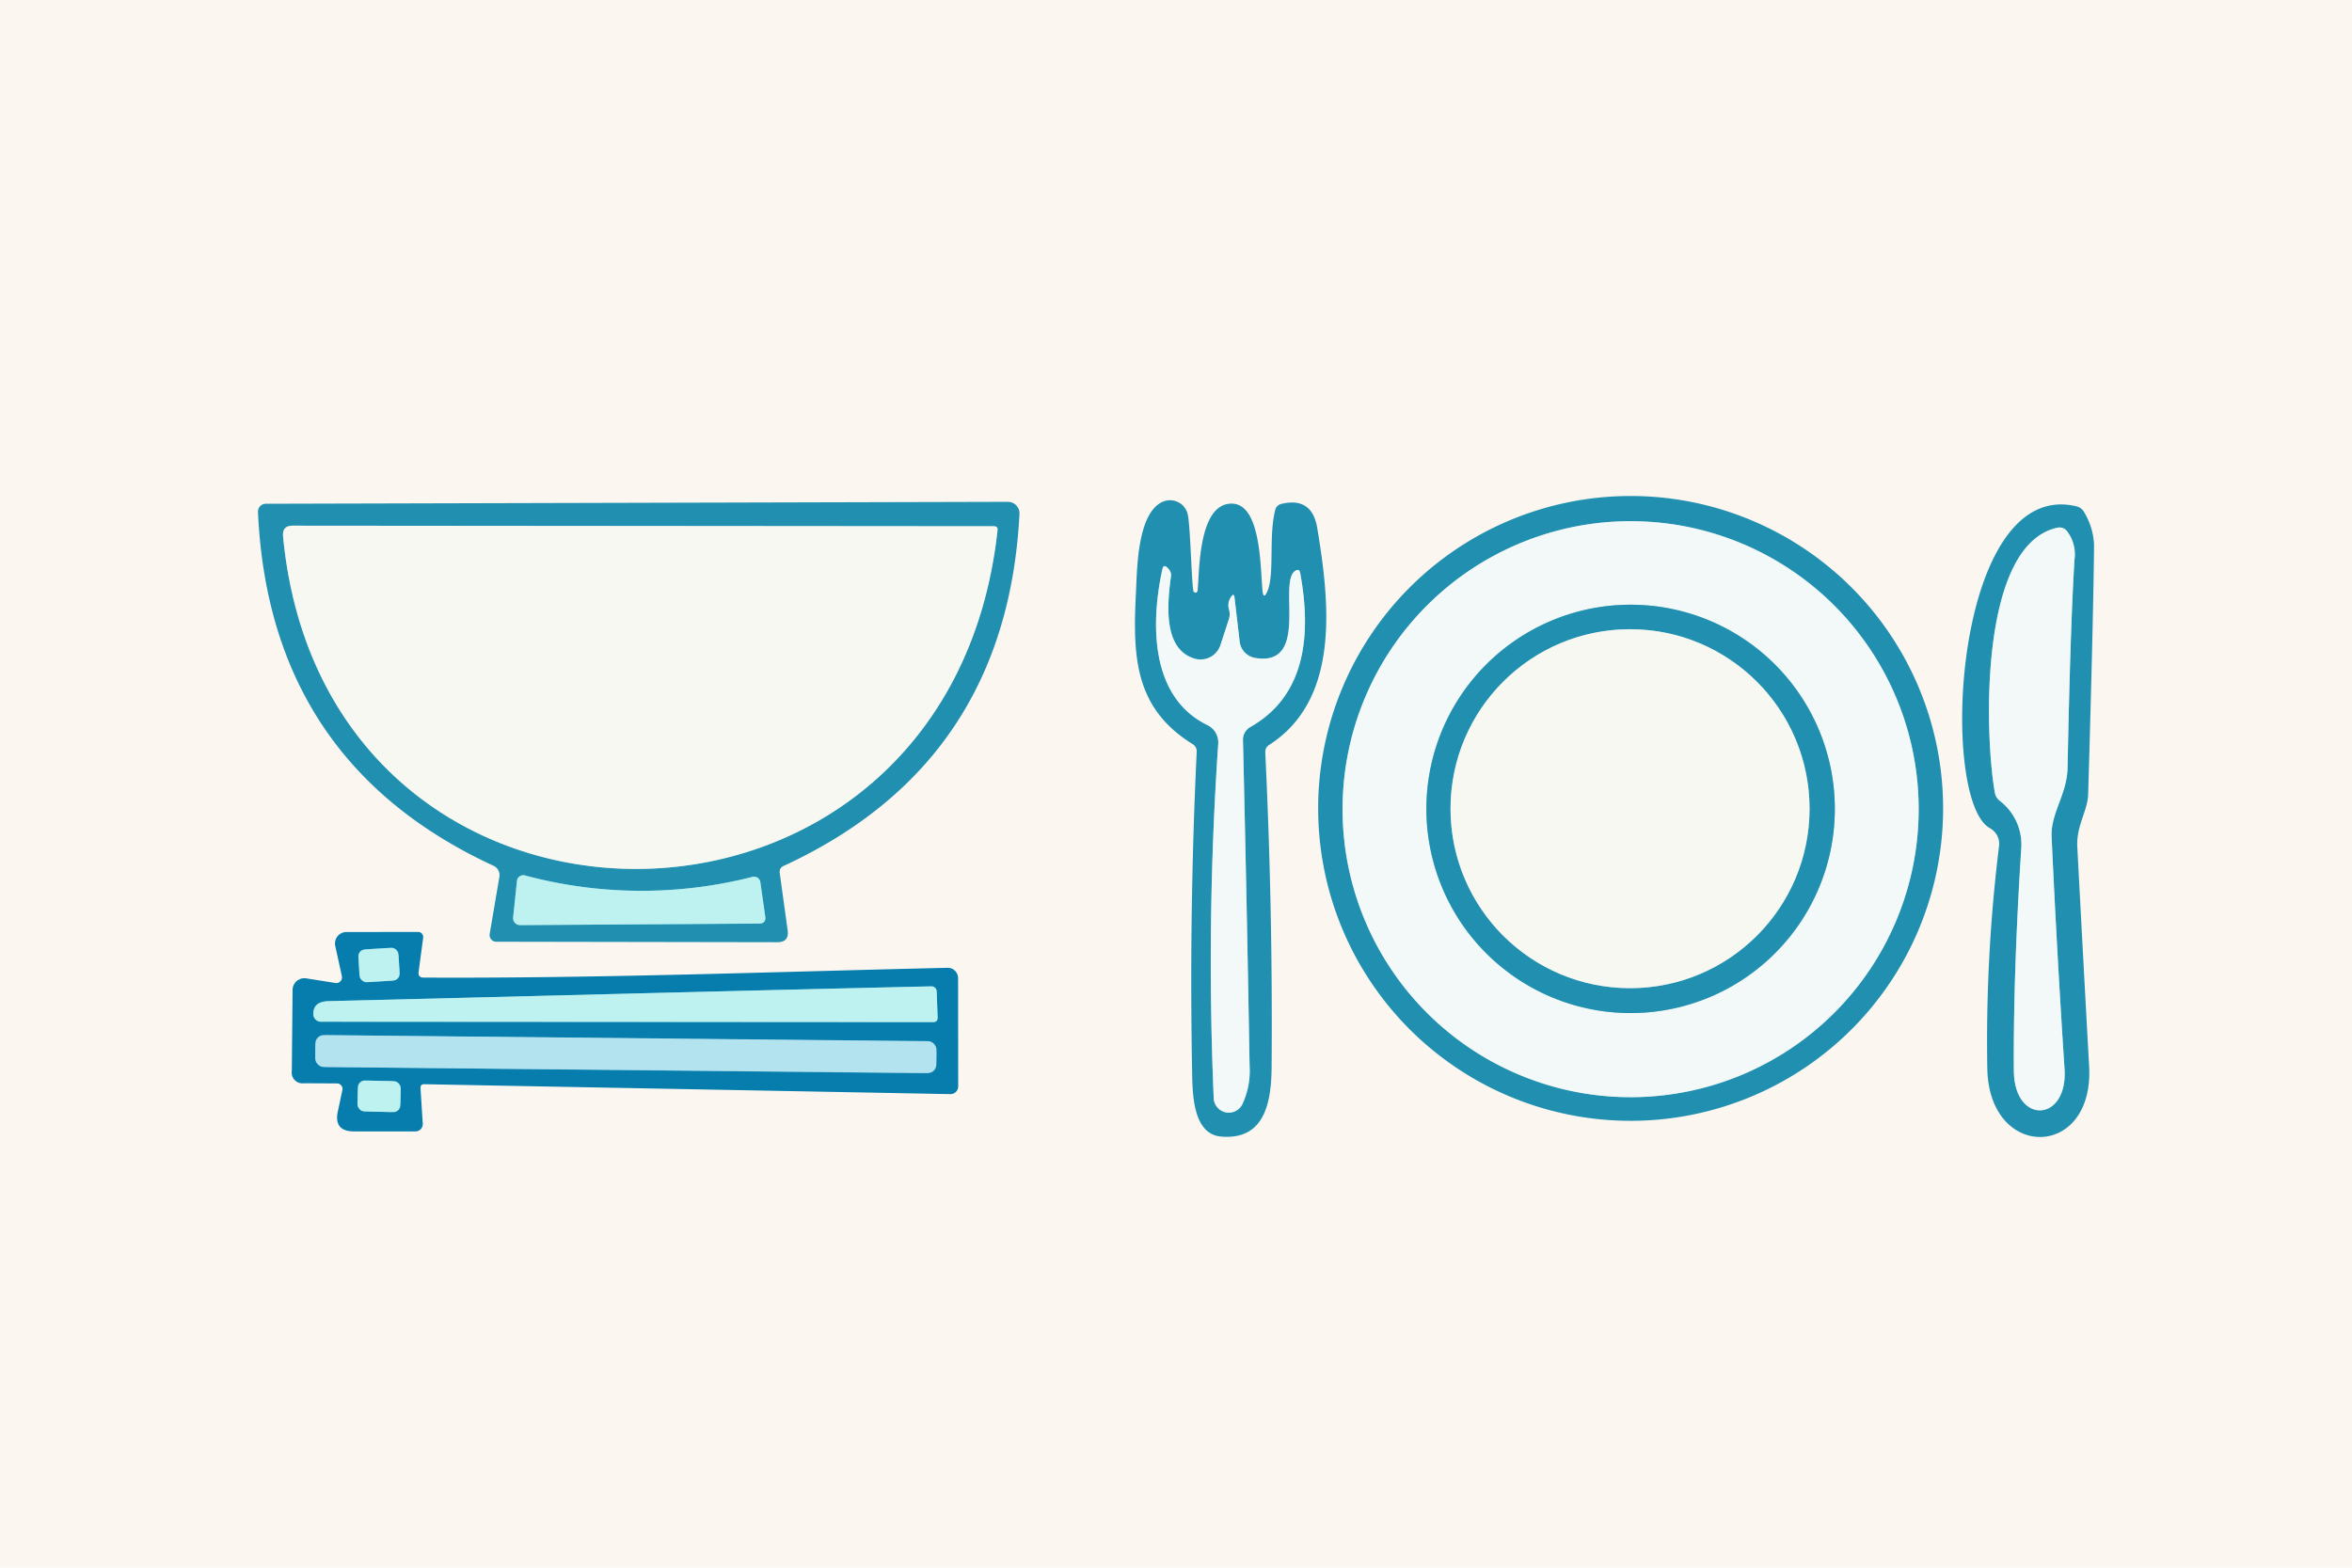 <svg xmlns="http://www.w3.org/2000/svg" width="360" height="240" viewBox="0 0 360 240">
  <g id="point02" transform="translate(-600 -170)">
    <rect id="長方形_15" data-name="長方形 15" width="360" height="240" transform="translate(600 170)" fill="#fbf7f0"/>
    <g id="グループ_8" data-name="グループ 8" transform="translate(-6 -4.742)">
      <path id="パス_42" data-name="パス 42" d="M170.942,99.144A45.573,45.573,0,0,1,153.207,11.6a45.573,45.573,0,0,1,35.47,83.962A45.278,45.278,0,0,1,170.942,99.144Zm0-88.18a42.619,42.619,0,0,0-30.136,72.754,42.619,42.619,0,1,0,30.136-72.754Z" transform="translate(684.642 245.039)" fill="#8ac5d4"/>
      <path id="パス_43" data-name="パス 43" d="M62.519,63.98h0a55.727,55.727,0,0,1-36.322-13.1C15.2,41.46,8.574,27.918,7.04,11.719a2.936,2.936,0,0,1,.674-2.347A2.922,2.922,0,0,1,9.977,8.49L117.3,8.578a1.942,1.942,0,0,1,2.02,2.256c-1.8,16.493-8.709,30.273-19.971,39.85A56.807,56.807,0,0,1,62.519,63.98ZM9.97,11.433v.014C13.215,45.7,38.7,61.036,62.516,61.037c23.839,0,49.565-15.319,53.766-49.516L9.976,11.433Z" transform="translate(640.82 245.261)" fill="#8dc4d1"/>
      <path id="パス_44" data-name="パス 44" d="M33.487,55.431a2.526,2.526,0,0,1-1.876-.837,2.559,2.559,0,0,1-.642-1.954v-.013l.589-5.592a2.443,2.443,0,0,1,3.028-2.112h0a67.347,67.347,0,0,0,34.131.221,2.421,2.421,0,0,1,1.961.344,2.454,2.454,0,0,1,1.049,1.689l.75,5.264A2.277,2.277,0,0,1,70.113,55.2H70.1l-36.6.235Zm.939-7.516-.481,4.569,35.533-.229-.588-4.124A69.921,69.921,0,0,1,34.425,47.916Zm34.652-1.344L69.429,48l.021,0Z" transform="translate(652.108 262.409)" fill="#6fc1d1"/>
      <path id="パス_45" data-name="パス 45" d="M118.593,99.308a3.785,3.785,0,0,1-3.782-3.656,491.732,491.732,0,0,1,.694-54.4,1.479,1.479,0,0,0-.836-1.43,14.019,14.019,0,0,1-5.636-4.9,17.955,17.955,0,0,1-2.591-6.632,36.194,36.194,0,0,1,.543-13.964,1.831,1.831,0,0,1,3.223-.982,3.675,3.675,0,0,1,.752,1.021,2.7,2.7,0,0,1,.231,1.588c-.931,6.772-.134,10.152,2.583,10.963a1.727,1.727,0,0,0,2.139-1.124L117.2,21.86a1.023,1.023,0,0,0,.012-.643l0-.014a3.718,3.718,0,0,1,.547-3.2,1.68,1.68,0,0,1,3.17.774v.011l.794,6.778a1.405,1.405,0,0,0,1.156,1.212h.008a2.938,2.938,0,0,0,2.415-.354c1.172-1.011,1.124-3.994,1.085-6.391-.046-2.869-.087-5.346,1.622-6.4l.008,0a1.868,1.868,0,0,1,2.947,1.3l0,.009c2.27,12.269-.537,20.726-8.344,25.138a.751.751,0,0,0-.388.659c.391,16.328.732,33.121,1.016,49.912a13.608,13.608,0,0,1-1.283,6.6A3.781,3.781,0,0,1,118.593,99.308Zm-9.424-72.579c.6,4.243,2.426,8.332,6.784,10.445a4.411,4.411,0,0,1,2.489,4.275,488.819,488.819,0,0,0-.69,54.086v.017a.839.839,0,0,0,1.587.353l.011-.02a10.771,10.771,0,0,0,.95-5.186c-.283-16.789-.625-33.575-1.015-49.9a3.692,3.692,0,0,1,1.874-3.285l.73,1.277-.723-1.281a14.3,14.3,0,0,0,7.25-10.426,4.973,4.973,0,0,1-1.2,1.565,5.651,5.651,0,0,1-4.812,1.029,4.363,4.363,0,0,1-3.55-3.406l-.142.437a4.68,4.68,0,0,1-5.776,3.03,6.238,6.238,0,0,1-3.421-2.462Q109.332,27.016,109.169,26.729Z" transform="translate(675.492 247.245)" fill="#8ac5d4"/>
      <path id="パス_46" data-name="パス 46" d="M201.868,100.853h0c-2.6,0-5.42-2.366-5.448-7.559-.069-9.64.309-21.034,1.121-33.86a7.016,7.016,0,0,0-2.75-6.324,3.416,3.416,0,0,1-1.246-2.073,87.839,87.839,0,0,1-.346-22.979,39.532,39.532,0,0,1,3.221-12.288c1.926-3.959,4.558-6.322,7.823-7.024a2.932,2.932,0,0,1,2.849.937,7.25,7.25,0,0,1,1.555,5.448c-.419,6.727-.774,17.42-1.057,31.784a17.426,17.426,0,0,1-1.382,5.92,11.718,11.718,0,0,0-1.063,4.65c.537,11.769,1.2,23.692,1.971,35.44a8.407,8.407,0,0,1-1.831,6.381A4.672,4.672,0,0,1,201.868,100.853Zm3.007-89.233-.009,0c-2.338.5-4.289,2.329-5.8,5.435a36.691,36.691,0,0,0-2.946,11.358,85.936,85.936,0,0,0,.321,22.094.46.46,0,0,0,.192.3,9.9,9.9,0,0,1,3.846,8.811c-.808,12.754-1.183,24.077-1.115,33.652.016,3.043,1.272,4.634,2.5,4.634a1.743,1.743,0,0,0,1.268-.615,5.669,5.669,0,0,0,1.043-4.176c-.772-11.768-1.436-23.711-1.974-35.5a14.317,14.317,0,0,1,1.243-5.81,14.642,14.642,0,0,0,1.2-4.953c.284-14.408.641-25.144,1.062-31.912a4.472,4.472,0,0,0-.825-3.318Z" transform="translate(716.351 245.348)" fill="#8ac5d4"/>
      <path id="パス_47" data-name="パス 47" d="M166.829,82.168a32.746,32.746,0,1,1,32.729-32.729h-2.943a29.786,29.786,0,1,0-29.786,29.786,29.591,29.591,0,0,0,29.786-29.786h2.943a32.7,32.7,0,0,1-32.729,32.729Z" transform="translate(688.754 249.138)" fill="#8ac5d4"/>
      <path id="パス_48" data-name="パス 48" d="M165.557,77.154a28.861,28.861,0,1,1,11.268-2.275A28.767,28.767,0,0,1,165.557,77.154Zm0-54.951a26,26,0,1,0,26,26A26.033,26.033,0,0,0,165.557,22.2Z" transform="translate(689.938 250.34)" fill="#8dc4d1"/>
      <path id="パス_49" data-name="パス 49" d="M18,60.578a3.006,3.006,0,0,1-2.995-2.819l-.12-1.968a3.006,3.006,0,0,1,2.813-3.18l3.085-.189c.061,0,.123-.006.185-.006a3.006,3.006,0,0,1,3,2.819l.12,1.968a3.006,3.006,0,0,1-2.813,3.18l-3.085.189C18.126,60.577,18.063,60.578,18,60.578Zm2.967-5.218-3.09.189a.059.059,0,0,0-.055.062l.12,1.968a.059.059,0,0,0,.057.055h0l3.085-.189a.059.059,0,0,0,.055-.062l-.12-1.968A.059.059,0,0,0,20.969,55.36Z" transform="translate(644.526 265.978)" fill="#62b8cf"/>
      <path id="パス_50" data-name="パス 50" d="M106.484,64.828l-93.671-.059h0a2.625,2.625,0,0,1-2.63-2.534v-.012a3.293,3.293,0,0,1,.85-2.449,3.98,3.98,0,0,1,2.91-1.1c10.964-.268,22.112-.549,32.894-.821,19.465-.492,39.592-1,59.4-1.445l.033,1.467-.028-1.467a2.27,2.27,0,0,1,2.293,2.182l.147,3.974a2.139,2.139,0,0,1-.572,1.622A2.164,2.164,0,0,1,106.484,64.828Zm-93.33-3,92.551.058-.093-2.516c-19.579.441-39.465.944-58.7,1.429-10.782.272-21.93.554-32.9.821a1.484,1.484,0,0,0-.845.178A.1.1,0,0,0,13.154,61.826Z" transform="translate(642.309 267.861)" fill="#62b8cf"/>
      <path id="パス_51" data-name="パス 51" d="M105.029,70.27h-.036l-91.3-.956a3.355,3.355,0,0,1-3.32-3.39l.012-1.118a3.366,3.366,0,0,1,3.355-3.32h.035l91.3.956a3.355,3.355,0,0,1,3.32,3.39l-.012,1.118A3.366,3.366,0,0,1,105.029,70.27Zm-91.28-5.842a.414.414,0,0,0-.416.408l-.012,1.118a.412.412,0,0,0,.408.416l91.3.956a.413.413,0,0,0,.412-.408l.012-1.118a.412.412,0,0,0-.408-.416l-91.3-.956Z" transform="translate(642.402 270.255)" fill="#5db0ce"/>
      <path id="パス_52" data-name="パス 52" d="M21.267,73.974c-.024,0-.046,0-.069,0l-3.472-.079a3.02,3.02,0,0,1-2.948-3.084l.037-1.648A3.034,3.034,0,0,1,17.9,66.214l3.472.079a3.02,3.02,0,0,1,2.948,3.084l-.037,1.648A3.034,3.034,0,0,1,21.267,73.974Zm-3.434-4.817a.074.074,0,0,0-.075.072l-.037,1.648a.074.074,0,0,0,.072.075l3.475.079h0a.074.074,0,0,0,.073-.072l.037-1.648a.074.074,0,0,0-.072-.075l-3.472-.079Z" transform="translate(644.478 272.485)" fill="#62b8cf"/>
      <path id="パス_54" data-name="パス 54" d="M219.5,54.228A47.828,47.828,0,1,1,171.668,6.4,47.828,47.828,0,0,1,219.5,54.228Zm-3.738.118a44.09,44.09,0,1,0-44.09,44.09,44.09,44.09,0,0,0,44.09-44.09Z" transform="translate(683.915 244.275)" fill="#2190b0"/>
      <path id="パス_55" data-name="パス 55" d="M85.286,63.845,86.493,72.6q.25,1.84-1.6,1.825l-43-.074a1.007,1.007,0,0,1-.779-.366,1.039,1.039,0,0,1-.222-.841L42.373,64.4a1.56,1.56,0,0,0-.868-1.663Q7.157,46.877,5.42,8.555a1.215,1.215,0,0,1,.333-.882A1.184,1.184,0,0,1,6.612,7.3l113.6-.294a1.766,1.766,0,0,1,1.766,1.854Q120.031,46.98,85.889,62.741A.968.968,0,0,0,85.286,63.845ZM9.261,12.278c6.446,68.063,101.822,68.048,109.357-.912q.074-.618-.559-.618L10.733,10.66Q9.114,10.66,9.261,12.278Zm71.86,52.14A68.726,68.726,0,0,1,46.273,64.2a.971.971,0,0,0-1.207.839l-.589,5.592a1.082,1.082,0,0,0,.271.828,1.052,1.052,0,0,0,.788.35l36.6-.235q1.074-.015.927-1.074l-.751-5.268a.98.98,0,0,0-.418-.675.948.948,0,0,0-.774-.134Z" transform="translate(640.064 244.563)" fill="#2190b0"/>
      <path id="パス_56" data-name="パス 56" d="M125.01,20.876c1.207-2.59.191-8.447,1.251-12.568a1.221,1.221,0,0,1,.9-.9q4.739-1.148,5.533,3.709c1.84,11.1,3.635,26.136-7.373,33.185a1.266,1.266,0,0,0-.589,1.118q1.163,24.135.971,48.27c-.044,5.5-1.148,11.126-7.726,10.566-4.415-.368-4.385-6.814-4.444-10.1q-.456-24.414.706-48.814a1.273,1.273,0,0,0-.618-1.163c-8.683-5.4-9.2-12.95-8.7-22.8.191-3.65.132-12.215,3.915-14.216a2.8,2.8,0,0,1,2.448-.087,2.773,2.773,0,0,1,1.569,1.868c.442,1.781.618,11.744.942,11.935q.515.309.589-.294c.28-2.8.074-13.289,5.239-13.23,4.547.059,4.341,10.125,4.695,13.392Q124.466,22.053,125.01,20.876ZM122.45,41.552c8.388-4.739,9.4-13.966,7.623-23.59q-.132-.692-.736-.324c-2.737,1.692,2.3,14.746-6.137,13.348a2.87,2.87,0,0,1-2.384-2.487l-.795-6.784q-.088-.706-.5-.118a2.25,2.25,0,0,0-.338,1.972,2.5,2.5,0,0,1-.029,1.516l-1.28,3.929a3.208,3.208,0,0,1-3.959,2.075c-4.68-1.4-4.268-7.859-3.62-12.568a1.256,1.256,0,0,0-.088-.736,2.2,2.2,0,0,0-.456-.618q-.589-.574-.765.235c-1.781,8.138-1.943,19.573,6.887,23.855a2.958,2.958,0,0,1,1.663,2.855,487.986,487.986,0,0,0-.692,54.244,2.31,2.31,0,0,0,4.371.971,12.127,12.127,0,0,0,1.118-5.9q-.427-25.3-1.015-49.9a2.223,2.223,0,0,1,1.133-1.972Z" transform="translate(674.931 244.486)" fill="#2190b0"/>
      <path id="パス_57" data-name="パス 57" d="M210.259,93.312c.78,14.245-15.32,14.451-15.585.353a243.617,243.617,0,0,1,1.8-34.113,2.715,2.715,0,0,0-1.4-2.708c-7.859-4.282-5.578-53.832,13.274-49.27a1.818,1.818,0,0,1,1.133.868,10.5,10.5,0,0,1,1.53,5.048q-.088,10.36-.9,38.174c-.074,2.5-1.84,4.827-1.663,8.05Q209.332,76.521,210.259,93.312Zm-11.523.633c.044,8.374,8.3,7.962,7.756-.265q-1.163-17.718-1.972-35.466c-.177-3.709,2.369-6.5,2.443-10.669q.427-21.677,1.06-31.846a5.824,5.824,0,0,0-1.192-4.385,1.464,1.464,0,0,0-1.427-.471c-12.1,2.59-11.111,32.023-9.566,40.588a1.932,1.932,0,0,0,.721,1.192,8.464,8.464,0,0,1,3.3,7.564Q198.633,79.464,198.736,93.945Z" transform="translate(715.507 244.689)" fill="#2190b0"/>
      <path id="パス_58" data-name="パス 58" d="M214.56,53.11A44.09,44.09,0,1,1,170.47,9.02a44.09,44.09,0,0,1,44.09,44.09Zm-12.833-.044A31.258,31.258,0,1,0,170.47,84.324a31.258,31.258,0,0,0,31.257-31.258Z" transform="translate(685.113 245.511)" fill="#f2f9f8"/>
      <path id="パス_59" data-name="パス 59" d="M117.391,10.2C109.856,79.157,14.48,79.172,8.034,11.109Q7.887,9.49,9.506,9.49l107.326.088Q117.465,9.578,117.391,10.2Z" transform="translate(641.291 245.732)" fill="#f8f8f2"/>
      <path id="パス_60" data-name="パス 60" d="M205.174,92.55c.545,8.226-7.711,8.639-7.756.265q-.1-14.481,1.118-33.759a8.464,8.464,0,0,0-3.3-7.564,1.932,1.932,0,0,1-.721-1.192c-1.545-8.565-2.531-38,9.566-40.588a1.464,1.464,0,0,1,1.427.471,5.824,5.824,0,0,1,1.192,4.385q-.633,10.169-1.06,31.846c-.074,4.165-2.619,6.961-2.443,10.669Q204.011,74.831,205.174,92.55Z" transform="translate(716.824 245.82)" fill="#f2f9f8"/>
      <path id="パス_61" data-name="パス 61" d="M121.417,38.321a2.223,2.223,0,0,0-1.133,1.972q.589,24.606,1.015,49.9a12.127,12.127,0,0,1-1.118,5.9,2.31,2.31,0,0,1-4.371-.971,487.986,487.986,0,0,1,.692-54.244,2.958,2.958,0,0,0-1.663-2.855c-8.83-4.282-8.668-15.717-6.887-23.855q.177-.809.765-.235a2.2,2.2,0,0,1,.456.618,1.256,1.256,0,0,1,.088.736c-.648,4.709-1.06,11.17,3.62,12.568a3.208,3.208,0,0,0,3.959-2.075l1.28-3.929a2.5,2.5,0,0,0,.029-1.516,2.25,2.25,0,0,1,.338-1.972q.412-.589.5.118l.795,6.784a2.87,2.87,0,0,0,2.384,2.487c8.432,1.4,3.4-11.655,6.137-13.348q.6-.368.736.324C130.82,24.355,129.8,33.583,121.417,38.321Z" transform="translate(675.964 247.717)" fill="#f2f9f8"/>
      <path id="パス_62" data-name="パス 62" d="M197.615,48.968A31.258,31.258,0,1,1,166.358,17.71a31.258,31.258,0,0,1,31.257,31.258Zm-3.87-.029a27.475,27.475,0,1,0-27.475,27.475,27.475,27.475,0,0,0,27.475-27.475Z" transform="translate(689.226 249.609)" fill="#2190b0"/>
      <circle id="楕円形_3" data-name="楕円形 3" cx="27.475" cy="27.475" r="27.475" transform="translate(828.02 271.072)" fill="#f8f8f2"/>
      <path id="パス_63" data-name="パス 63" d="M33.757,45.88a68.726,68.726,0,0,0,34.848.221.948.948,0,0,1,.774.134.98.98,0,0,1,.418.675l.751,5.268q.147,1.06-.927,1.074l-36.6.235a1.052,1.052,0,0,1-.788-.35,1.082,1.082,0,0,1-.271-.828l.589-5.592a.971.971,0,0,1,1.207-.839Z" transform="translate(652.58 262.881)" fill="#bdf2f1"/>
      <path id="パス_64" data-name="パス 64" d="M15.871,74.943l-5.062-.029A1.651,1.651,0,0,1,8.94,73.03l.118-12.391a1.81,1.81,0,0,1,2.1-1.781l4.444.706a.859.859,0,0,0,.78-.257.893.893,0,0,0,.221-.8L15.592,53.9A1.751,1.751,0,0,1,17.3,51.765l10.978-.015a.78.78,0,0,1,.765.883l-.692,5.224q-.118.883.765.883c26.8.132,53.45-.883,80.189-1.5a1.567,1.567,0,0,1,1.142.45,1.6,1.6,0,0,1,.477,1.14l.015,16.571a1.177,1.177,0,0,1-1.207,1.177l-80.5-1.516q-.633-.015-.589.618l.338,5.416a1.118,1.118,0,0,1-1.118,1.192H18.476q-3.149,0-2.487-3.076l.692-3.252a.839.839,0,0,0-.809-1.015Zm9.426-19.3a1.531,1.531,0,0,0-1.621-1.434l-3.085.189a1.531,1.531,0,0,0-1.434,1.621l.12,1.968A1.531,1.531,0,0,0,20.9,59.419l3.085-.189a1.53,1.53,0,0,0,1.434-1.621Zm81.55,4.439c-30.772.692-61.529,1.516-92.286,2.266q-2.384.059-2.325,2.031A1.163,1.163,0,0,0,13.4,65.5l93.67.059q.751,0,.721-.736l-.147-3.973a.787.787,0,0,0-.795-.765Zm.754,10.328a1.884,1.884,0,0,0-1.864-1.9l-91.3-.956a1.884,1.884,0,0,0-1.9,1.864l-.012,1.118a1.884,1.884,0,0,0,1.864,1.9l91.3.956a1.884,1.884,0,0,0,1.9-1.864Zm-82,5.758a1.545,1.545,0,0,0-1.51-1.58l-3.472-.079a1.545,1.545,0,0,0-1.58,1.51L19,77.664a1.545,1.545,0,0,0,1.51,1.58l3.472.079a1.545,1.545,0,0,0,1.58-1.51Z" transform="translate(641.724 265.664)" fill="#067dac"/>
      <rect id="長方形_11" data-name="長方形 11" width="6.151" height="5.033" rx="1.04" transform="translate(660.789 320.152) rotate(-3.5)" fill="#bdf2f1"/>
      <path id="パス_65" data-name="パス 65" d="M13.506,59.676c30.757-.751,61.514-1.575,92.286-2.266a.787.787,0,0,1,.795.765l.147,3.973q.029.736-.721.736l-93.67-.059a1.163,1.163,0,0,1-1.163-1.118Q11.122,59.735,13.506,59.676Z" transform="translate(642.78 268.333)" fill="#bdf2f1"/>
      <rect id="長方形_12" data-name="長方形 12" width="95.068" height="4.886" rx="1.28" transform="matrix(1, 0.01, -0.01, 1, 654.283, 333.192)" fill="#b3e3ef"/>
      <rect id="長方形_13" data-name="長方形 13" width="6.563" height="4.739" rx="1.05" transform="translate(660.8 340.135) rotate(1.3)" fill="#bdf2f1"/>
    </g>
  </g>
</svg>

